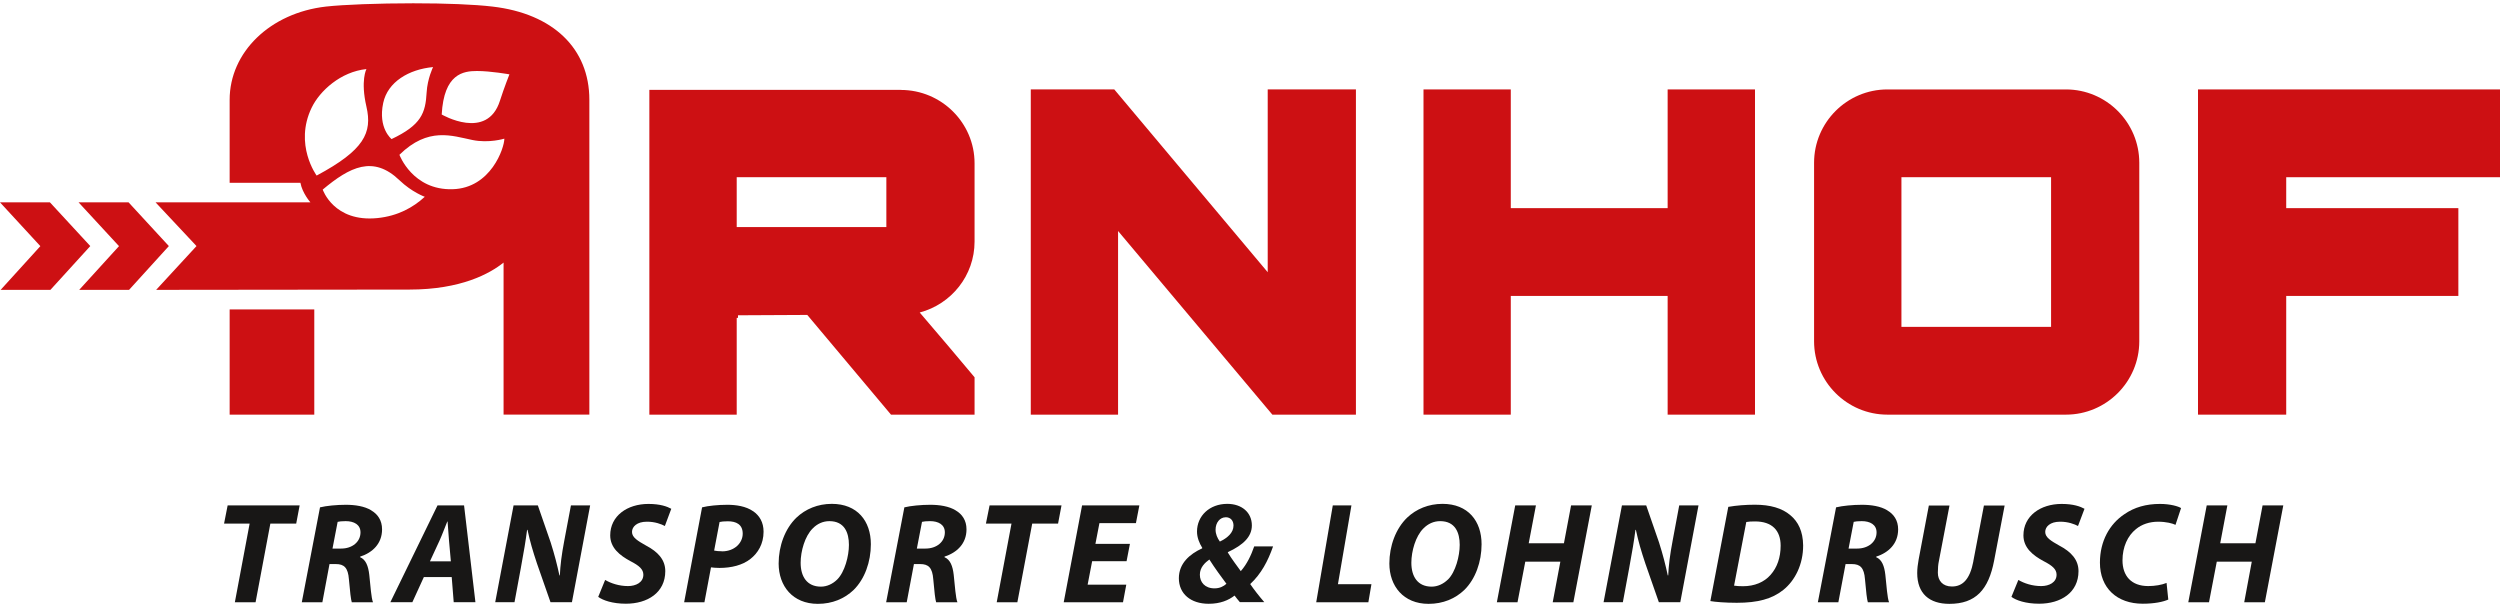 <svg viewBox="0 0 350 85" xmlns="http://www.w3.org/2000/svg"><path d="m130.22 72.95c-.54 0-.89.04-1.13.1l-.72 3.74h1.21c1.57 0 2.71-.95 2.71-2.27 0-1.09-.92-1.57-2.07-1.57z" fill="none"/><path d="m167.98 80.46c0 1.05.7 1.91 2.05 1.91.75 0 1.27-.28 1.67-.64-.68-.91-1.61-2.17-2.39-3.4-.6.44-1.33 1.11-1.33 2.13z" fill="none"/><path d="m48.4 72.95c-.54 0-.89.04-1.13.1l-.72 3.74h1.21c1.57 0 2.71-.95 2.71-2.27 0-1.09-.93-1.57-2.07-1.57z" fill="none"/><path d="m245.7 73c-.5 0-.92.02-1.23.08l-1.71 8.91c.34.06.76.08 1.27.08 1.57 0 2.95-.56 3.84-1.59.92-1.05 1.41-2.45 1.41-4.08 0-2.13-1.19-3.4-3.58-3.4z" fill="none"/><path d="m62.66 73.02h-.04c-.34.83-.72 1.87-1.08 2.66l-1.35 2.92h2.94l-.26-2.92c-.06-.74-.14-1.83-.2-2.66z" fill="none"/><path d="m116.11 72.95c-.91 0-1.71.38-2.33 1.02-1.09 1.07-1.69 3.18-1.69 4.81 0 1.91.86 3.34 2.84 3.34.84 0 1.65-.38 2.27-.99 1.07-1.06 1.65-3.3 1.65-4.86 0-1.69-.6-3.32-2.74-3.32z" fill="none"/><path d="m103.14 24.81h20.95v6.98h-20.95z" fill="none"/><path d="m101.91 72.98c-.54 0-.93.04-1.17.1l-.76 4c.3.06.62.1 1.11.1 1.75 0 2.9-1.13 2.9-2.48s-.95-1.73-2.07-1.73z" fill="none"/><path d="m172.69 73.58c0-.62-.34-1.17-1.11-1.17s-1.41.74-1.41 1.73c0 .62.24 1.17.6 1.67 1.05-.49 1.91-1.23 1.91-2.24z" fill="none"/><path d="m201.61 72.95c-.91 0-1.71.38-2.34 1.02-1.08 1.07-1.69 3.18-1.69 4.81 0 1.91.86 3.34 2.84 3.34.85 0 1.65-.38 2.27-.99 1.07-1.06 1.65-3.3 1.65-4.86 0-1.69-.6-3.32-2.74-3.32z" fill="none"/><path d="m260.65 72.95c-.54 0-.88.04-1.13.1l-.72 3.74h1.21c1.57 0 2.72-.95 2.72-2.27 0-1.09-.92-1.57-2.07-1.57z" fill="none"/><path d="m266.2 24.81h20.95v20.95h-20.95z" fill="none"/><g fill="#181716"><path d="m234.17 75.69c-.38 1.99-.56 3.48-.62 4.87h-.06c-.32-1.49-.68-2.9-1.23-4.63l-1.79-5.17h-3.4l-2.57 13.55h2.7l.88-4.75c.4-2.13.72-4.06.88-5.37l.06-.02c.36 1.67.72 2.9 1.33 4.73l1.89 5.41h3l2.55-13.55h-2.7z"/><path d="m250.65 72.13c-1.15-.99-2.83-1.47-4.95-1.47-1.31 0-2.59.1-3.74.3l-2.51 13.19c.66.12 2.07.24 3.7.24 2.94 0 4.93-.54 6.5-1.79 1.69-1.35 2.79-3.62 2.79-6.23-.02-1.99-.7-3.34-1.79-4.24zm-2.77 8.35c-.89 1.03-2.27 1.59-3.84 1.59-.5 0-.92-.02-1.27-.08l1.71-8.91c.3-.06.73-.08 1.23-.08 2.39 0 3.58 1.27 3.58 3.4 0 1.63-.48 3.04-1.41 4.08z"/><path d="m189.2 70.76h-2.61l-2.32 13.56h7.3l.43-2.53h-4.69z"/><path d="m201.95 70.54c-1.95 0-3.68.72-4.95 1.93-1.59 1.53-2.49 3.96-2.49 6.42 0 3.16 1.97 5.65 5.49 5.65 2.03 0 3.74-.73 5.01-1.95 1.55-1.53 2.41-3.92 2.41-6.4 0-3.24-1.89-5.65-5.47-5.65zm.75 10.6c-.62.61-1.43.99-2.27.99-1.97 0-2.84-1.43-2.84-3.34 0-1.63.6-3.74 1.69-4.81.63-.64 1.43-1.02 2.34-1.02 2.13 0 2.74 1.63 2.74 3.32 0 1.57-.58 3.8-1.65 4.86z"/><path d="m175.58 76.52c-.42 1.21-1 2.45-1.87 3.44-.54-.75-1.29-1.73-1.81-2.6v-.06c2.17-1.01 3.36-2.17 3.36-3.74 0-1.81-1.41-3.02-3.44-3.02-2.49 0-4.24 1.69-4.24 3.88 0 .83.32 1.61.74 2.29l-.02.06c-1.75.8-3.26 2.11-3.26 4.18 0 2.19 1.67 3.58 4.18 3.58 1.63 0 2.78-.5 3.62-1.15.26.32.46.62.74.92h3.42c-.76-.88-1.45-1.77-1.97-2.53 1.55-1.45 2.47-3.2 3.2-5.27h-2.65zm-4-4.11c.76 0 1.11.54 1.11 1.17 0 1.01-.87 1.75-1.91 2.24-.36-.5-.6-1.05-.6-1.67 0-.99.62-1.73 1.41-1.73zm-1.55 9.96c-1.35 0-2.05-.87-2.05-1.91s.73-1.69 1.33-2.13c.78 1.23 1.71 2.49 2.39 3.4-.4.36-.93.64-1.67.64z"/><path d="m276.27 78.59c-.48 2.51-1.49 3.52-3 3.52-1.31 0-1.97-.84-1.97-1.93 0-.6.04-1.15.14-1.61l1.49-7.8h-2.89l-1.43 7.56c-.12.64-.2 1.31-.2 1.89 0 2.89 1.71 4.32 4.5 4.32 3.68 0 5.49-1.97 6.27-6.07l1.47-7.7h-2.9l-1.49 7.83z"/><path d="m297.41 71.99c-2.05 1.37-3.42 3.74-3.42 6.78 0 3.58 2.41 5.75 5.99 5.75 1.63 0 2.86-.26 3.58-.58l-.24-2.33c-.68.28-1.63.44-2.57.44-2.39 0-3.6-1.45-3.6-3.6 0-1.89.73-3.44 1.87-4.36.82-.69 1.93-1.05 3.1-1.05s2.05.24 2.45.44l.78-2.35c-.38-.24-1.49-.58-2.96-.58-1.91 0-3.58.46-4.99 1.45z"/><path d="m315.76 76.06h-4.93l1-5.3h-2.89l-2.58 13.56h2.9l1.09-5.69h4.9l-1.06 5.69h2.89l2.58-13.56h-2.9z"/><path d="m288.39 73.04c1.13-.02 2.09.36 2.53.6l.91-2.41c-.58-.32-1.55-.68-3.2-.68-2.96 0-5.35 1.67-5.35 4.4 0 1.77 1.37 2.82 2.81 3.6 1.25.64 1.83 1.15 1.83 1.91 0 1.07-1.03 1.59-2.15 1.59-1.25 0-2.39-.38-3.2-.86l-.97 2.37c.64.48 1.99.96 3.88.96 3.02 0 5.51-1.55 5.51-4.56 0-1.61-1.05-2.72-2.69-3.58-1.15-.65-1.97-1.13-1.97-1.91 0-.74.7-1.43 2.05-1.43z"/><path d="m148.92 84.32h8.3l.46-2.47h-5.41l.63-3.28h4.82l.47-2.43h-4.83l.56-2.9h5.11l.48-2.48h-8.02z"/><path d="m264.23 71.45c-.94-.58-2.27-.78-3.56-.78s-2.72.14-3.62.36l-2.55 13.29h2.87l1.01-5.35h.89c1.15 0 1.71.5 1.83 2.15.14 1.67.28 2.84.4 3.2h2.97c-.24-.57-.36-2.34-.52-3.84-.14-1.23-.48-2.13-1.28-2.47v-.08c1.73-.56 3.07-1.81 3.07-3.82 0-1.27-.62-2.13-1.51-2.65zm-4.22 5.35h-1.21l.72-3.74c.24-.06.58-.1 1.13-.1 1.15 0 2.07.48 2.07 1.57 0 1.33-1.15 2.27-2.72 2.27z"/><path d="m218.95 76.06h-4.93l1.01-5.3h-2.9l-2.57 13.56h2.89l1.09-5.69h4.91l-1.07 5.69h2.89l2.58-13.56h-2.9z"/><path d="m90.55 73.04c1.13-.02 2.09.36 2.53.6l.9-2.41c-.58-.32-1.55-.68-3.2-.68-2.96 0-5.35 1.67-5.35 4.4 0 1.77 1.37 2.82 2.81 3.6 1.25.64 1.83 1.15 1.83 1.91 0 1.07-1.03 1.59-2.15 1.59-1.24 0-2.39-.38-3.2-.86l-.97 2.37c.64.48 1.99.96 3.88.96 3.02 0 5.51-1.55 5.51-4.56 0-1.61-1.05-2.72-2.69-3.58-1.15-.65-1.97-1.13-1.97-1.91 0-.74.71-1.43 2.05-1.43z"/><path d="m138.03 73.3h3.58l-2.07 11.02h2.89l2.08-11.02h3.62l.48-2.54h-10.07z"/><path d="m79 75.69c-.38 1.99-.56 3.48-.62 4.87h-.06c-.32-1.49-.68-2.9-1.23-4.63l-1.79-5.17h-3.4l-2.57 13.55h2.7l.88-4.75c.4-2.13.72-4.06.88-5.37l.06-.02c.36 1.67.72 2.9 1.33 4.73l1.89 5.41h3l2.55-13.55h-2.69z"/><path d="m31.37 73.3h3.58l-2.07 11.02h2.9l2.07-11.02h3.62l.48-2.54h-10.08z"/><path d="m51.98 71.45c-.94-.58-2.27-.78-3.56-.78s-2.72.14-3.62.36l-2.55 13.29h2.88l1-5.35h.89c1.15 0 1.71.5 1.83 2.15.14 1.67.28 2.84.4 3.2h2.97c-.24-.57-.36-2.34-.52-3.84-.14-1.23-.48-2.13-1.28-2.47v-.08c1.73-.56 3.07-1.81 3.07-3.82 0-1.27-.62-2.13-1.51-2.65zm-4.22 5.35h-1.21l.72-3.74c.24-.06.58-.1 1.13-.1 1.15 0 2.07.48 2.07 1.57 0 1.33-1.15 2.27-2.71 2.27z"/><path d="m61.25 70.76-6.6 13.55h3.08l1.61-3.52h3.9l.28 3.52h3.04l-1.59-13.55zm-1.06 7.83 1.35-2.92c.36-.79.74-1.83 1.08-2.66h.04c.06.83.14 1.91.2 2.66l.26 2.92h-2.94z"/><path d="m105.43 71.57c-.99-.7-2.39-.9-3.6-.9-1.31 0-2.68.14-3.54.36l-2.51 13.29h2.84l.92-4.89c.3.04.7.08 1.19.08 1.65 0 3.22-.38 4.32-1.25 1.06-.82 1.85-2.11 1.85-3.82 0-1.31-.56-2.25-1.47-2.88zm-4.34 5.61c-.48 0-.8-.04-1.11-.1l.76-4c.24-.06.62-.1 1.17-.1 1.13 0 2.07.42 2.07 1.73s-1.15 2.48-2.9 2.48z"/><path d="m133.79 71.45c-.94-.58-2.27-.78-3.56-.78s-2.72.14-3.62.36l-2.55 13.29h2.88l1.01-5.35h.88c1.15 0 1.71.5 1.83 2.15.14 1.67.28 2.84.4 3.2h2.98c-.24-.57-.36-2.34-.52-3.84-.14-1.23-.48-2.13-1.29-2.47v-.08c1.73-.56 3.08-1.81 3.08-3.82 0-1.27-.62-2.13-1.51-2.65zm-4.22 5.35h-1.21l.72-3.74c.24-.06.58-.1 1.13-.1 1.15 0 2.07.48 2.07 1.57 0 1.33-1.15 2.27-2.71 2.27z"/><path d="m116.45 70.54c-1.95 0-3.68.72-4.95 1.93-1.59 1.53-2.49 3.96-2.49 6.42 0 3.16 1.97 5.65 5.49 5.65 2.03 0 3.74-.73 5.01-1.95 1.55-1.53 2.41-3.92 2.41-6.4 0-3.24-1.89-5.65-5.47-5.65zm.75 10.6c-.62.61-1.43.99-2.27.99-1.97 0-2.84-1.43-2.84-3.34 0-1.63.6-3.74 1.69-4.81.62-.64 1.43-1.02 2.33-1.02 2.13 0 2.74 1.63 2.74 3.32 0 1.57-.58 3.8-1.65 4.86z"/></g><path d="m126.11 12.58h-35.2v45.47h12.23v-13.55h.18v-.36l9.7-.05 11.72 13.96h11.7v-5.23l-.36-.43c-2.16-2.59-4.47-5.31-6.74-7.96l-.58-.68c4.42-1.17 7.68-5.17 7.68-9.93v-10.96c0-5.66-4.63-10.27-10.33-10.27zm-2.02 19.21h-20.95v-6.98h20.95z" fill="#cd1013"/><path d="m264.24 58.05h24.99c5.66 0 10.27-4.61 10.27-10.27v-24.99c0-5.66-4.61-10.27-10.27-10.27h-24.99c-5.66 0-10.27 4.61-10.27 10.27v24.99c0 5.66 4.61 10.27 10.27 10.27zm1.96-33.24h20.95v20.95h-20.95z" fill="#cd1013"/><path d="m156.53 32.34 21.6 25.71h11.7v-45.53h-12.35v25.59l-21.48-25.59h-11.69v45.53h12.22z" fill="#cd1013"/><path d="m350 24.81v-12.29h-42.28v45.53h12.35v-16.62h24.1v-12.29h-24.1v-4.33z" fill="#cd1013"/><path d="m211.51 41.43h21.96v16.62h12.23v-45.53h-12.23v16.62h-21.96v-16.62h-12.22v45.53h12.22z" fill="#cd1013"/><path d="m70.5 36.77v21.27h12.01v-44.07c0-7.18-5.07-12.06-13.56-13.05-2.55-.3-6.5-.46-11.1-.46-4.9 0-9.81.19-12.22.46-7.81.89-13.48 6.38-13.48 13.05v11.62h9.91c.26 1.45 1.4 2.74 1.4 2.74-.68 0-21.68 0-21.68 0l5.73 6.12-5.65 6.13 35.46-.04c7.24 0 11.27-2.25 13.18-3.78zm-7.13-10.28c-5.61.17-7.45-4.82-7.45-4.82 4.03-3.95 7.37-2.65 10.22-2.07 2.32.48 4.47-.19 4.47-.19 0 1.31-1.89 6.93-7.24 7.08zm3.41-16.55c1.91 0 4.54.47 4.54.47s-.73 1.83-1.33 3.7c-1.79 5.64-8.15 1.92-8.15 1.92.31-5.72 3.03-6.09 4.94-6.09zm-13.13 4.47c.63-2.94 3.58-4.7 6.98-5.02 0 0-.79 1.62-.9 3.55-.16 2.9-.75 4.56-4.91 6.53 0 0-1.93-1.52-1.17-5.06zm-10.02.67c1.14-2.37 4.08-5.04 7.67-5.41 0 0-.85 1.58 0 5.26.85 3.67-.32 6.09-6.97 9.65 0 0-3.19-4.33-.7-9.5zm1.54 11.47c3.82-3.2 7.08-4.84 10.75-1.32 1.75 1.68 3.55 2.32 3.55 2.32-1.62 1.49-3.77 2.69-6.62 2.98-6.12.62-7.67-3.99-7.67-3.99z" fill="#cd1013"/><path d="m32.15 43.32h11.85v14.73h-11.85z" fill="#cd1013"/><path d="m18 28.33h-7l5.66 6.13-5.57 6.12h6.98l5.57-6.13z" fill="#cd1013"/><path d="m6.99 28.33h-6.99l5.65 6.13-5.56 6.12h6.97l5.58-6.13z" fill="#cd1013"/></svg>